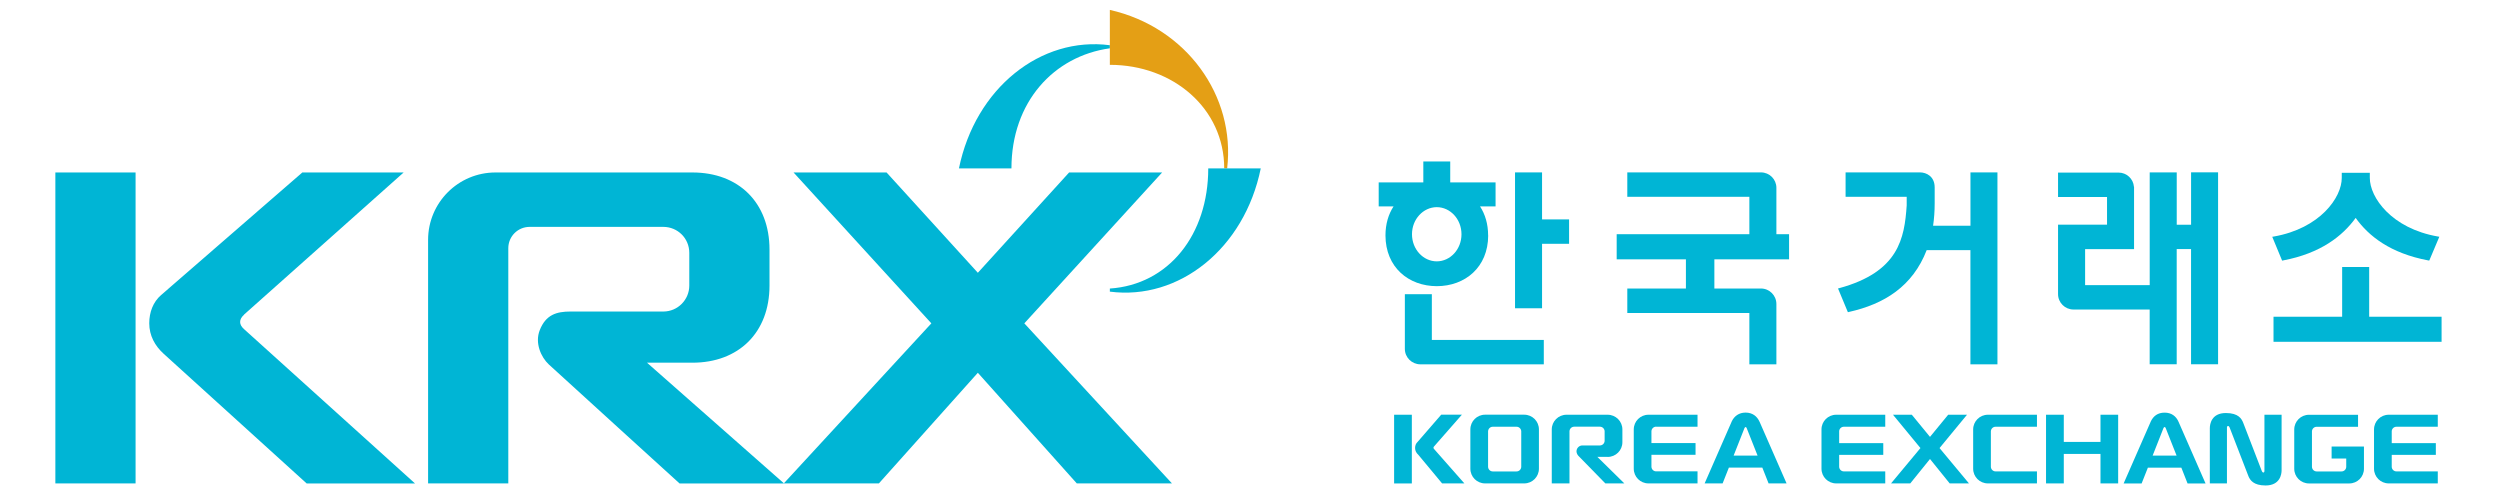 <?xml version="1.0" encoding="UTF-8"?>
<svg id="_금융" data-name="금융" xmlns="http://www.w3.org/2000/svg" viewBox="0 0 630.83 125">
  <defs>
    <style>
      .cls-1 {
        fill: #00b5d5;
      }

      .cls-2 {
        fill: #e49f15;
      }
    </style>
  </defs>
  <g id="_한국거래소" data-name="한국거래소">
    <g>
      <g>
        <g>
          <g>
            <path class="cls-1" d="M280.05,12.19v-.78c-17.42-2.28-33.94,10.81-38.08,31.09h13.25c0-16.74,10.66-28.34,24.83-30.31Z"/>
            <path class="cls-2" d="M308.9,42.5h.75c2.16-18.29-10.3-35.65-29.6-40v13.86c15.93,0,28.86,10.98,28.86,26.14Z"/>
            <path class="cls-1" d="M280.05,72.8v.79c17.41,2.26,33.94-10.81,38.08-31.1h-13.25c0,16.74-9.99,29.33-24.83,30.32Z"/>
          </g>
          <g>
            <g>
              <rect class="cls-1" x="13.97" y="43.52" width="20.24" height="78.46"/>
              <path class="cls-1" d="M61.57,79.39l40.28-35.87h-25.57l-35.65,30.95c-2,1.74-2.97,4.32-2.97,7.1,0,3.11,1.42,5.69,3.65,7.71l36.07,32.71h27.34l-43.13-38.93c-1.31-1.15-1.35-2.45,0-3.65Z"/>
            </g>
            <path class="cls-1" d="M163.28,91.52h11.44c11.62,0,19.45-7.55,19.45-19.47v-9.06c0-11.91-7.82-19.47-19.45-19.47h-49.69c-9.4,0-17.01,7.62-17.01,17.01v61.45h20.24v-59.35c0-2.98,2.41-5.38,5.38-5.38h33.73c3.63,0,6.56,2.89,6.56,6.55v8.26c0,3.56-2.89,6.55-6.56,6.55h-23.41c-3.51,0-6.24.79-7.77,4.72-1.27,3.22.32,6.79,2.29,8.63,1.46,1.37,32.99,30.03,32.99,30.03h26.32v-.04l-34.52-30.42Z"/>
            <polygon class="cls-1" points="258.47 81.59 293.24 43.52 269.77 43.52 246.74 68.83 223.71 43.52 200.24 43.52 235.01 81.59 197.81 121.94 197.81 121.98 221.77 121.98 246.74 94.06 271.71 121.98 295.72 121.98 258.47 81.59"/>
          </g>
        </g>
        <g>
          <path class="cls-1" d="M375.5,59.41c0-2.89-.75-5.35-2.04-7.33h3.92v-6.06h-11.44v-5.28h-6.79v5.28h-11.26v6.06h3.75c-1.29,1.98-2.04,4.44-2.04,7.33.02,8.05,5.84,12.79,12.96,12.8,7.11-.01,12.94-4.75,12.96-12.8ZM356.29,59.11c0-3.79,2.82-6.82,6.25-6.84,3.42.01,6.24,3.04,6.24,6.84s-2.82,6.83-6.24,6.84c-3.43-.01-6.25-3.05-6.25-6.84ZM389.11,55.35v-11.85h-6.82v34.29h6.82v-16.27h6.82v-6.16h-6.82ZM361.31,74.24h-6.82v13.8c0,2.14,1.75,3.88,3.89,3.89h31.17v-6.16h-28.25v-11.52Z"/>
          <path class="cls-1" d="M448.24,59.1v-11.71c0-2.15-1.74-3.89-3.9-3.89h-33.72s0,6.16,0,6.16h30.8v9.44h-33.48v6.33h17.47v7.37h-14.79v6.18h30.8v12.96h6.82v-15.23c0-2.15-1.74-3.91-3.9-3.91h-11.75v-7.37h18.85v-6.33h-3.21Z"/>
          <path class="cls-1" d="M552.88,43.5v13.2h-3.62v-13.2h-6.82v28.45h-16.3v-9.09h12.35v-15.73h-.03c-.16-2.01-1.83-3.58-3.88-3.58h-15.27v6.16h12.36v6.98h-12.36v17.52c0,2.15,1.75,3.89,3.89,3.89h19.23v13.81h6.82v-29.06h3.62v29.07h6.82v-48.43h-6.82Z"/>
          <path class="cls-1" d="M497.21,43.5v13.46h-9.43c.26-1.77.4-3.65.4-5.68v-3.99c0-2.77-2.08-3.79-3.71-3.79h-18.77v6.16h15.42v2.17c-.56,8.31-2,16.78-17.02,20.88l-.31.08,2.49,5.99.28-.07c8.9-1.99,16.06-6.44,19.6-15.59h11.04v28.81h6.82v-48.43h-6.82Z"/>
          <path class="cls-1" d="M576.12,65.71c9.46-1.79,14.97-6.15,18.29-10.72,3.29,4.6,8.76,8.92,18.3,10.72l.27.04,2.54-6.01-.36-.06c-11.72-2.04-17.2-9.88-17.18-14.8v-.96s0-.31,0-.31h-7.08v1.28c.02,4.92-5.47,12.76-17.18,14.8l-.36.06,2.49,6.01.27-.04ZM597.82,79.92v-12.54h-6.82v12.54h-17.32v6.32h42.41v-6.32h-18.27Z"/>
        </g>
      </g>
      <g>
        <g>
          <g>
            <rect class="cls-1" x="351.78" y="104.65" width="4.47" height="17.34"/>
            <path class="cls-1" d="M361.93,112.57l6.95-7.93h-5.22l-5.93,6.84c-.44.38-.66.96-.66,1.57,0,.69.32,1.26.81,1.7l6.01,7.23h5.62l-7.58-8.6c-.29-.25-.3-.54,0-.81Z"/>
          </g>
          <path class="cls-1" d="M405.66,115.3c2.05,0,3.72-1.66,3.72-3.71v-3.23c0-2.05-1.67-3.71-3.72-3.71h-10.38c-2.05,0-3.72,1.66-3.72,3.71h0v13.62h4.47v-13.18c.04-.63.55-1.13,1.19-1.13h6.49c.64,0,1.15.5,1.19,1.13v2.47c-.04.63-.55,1.13-1.19,1.13h-4.49c-.79.04-1.42.7-1.42,1.5,0,.35.19.81.45,1.09l6.82,6.98h4.79l-6.8-6.69h2.59Z"/>
          <path class="cls-1" d="M371.02,108.36v9.91c0,2.05,1.66,3.71,3.71,3.71h0s9.88,0,9.88,0h0c2.05,0,3.71-1.67,3.71-3.72v-9.91c0-2.05-1.66-3.71-3.71-3.71h-9.88c-2.05,0-3.71,1.66-3.71,3.71ZM375.49,108.81c.04-.63.55-1.13,1.19-1.13h5.99c.64,0,1.15.5,1.19,1.13v9.02c-.04.63-.55,1.13-1.19,1.13h-5.99c-.64,0-1.15-.5-1.19-1.13v-9.02Z"/>
          <path class="cls-1" d="M417.9,107.68h10.44v-3.03h-12.38c-2.05,0-3.71,1.66-3.71,3.71v3.45h0v2.96h0v3.5c0,2.05,1.66,3.71,3.71,3.71h0s12.38,0,12.38,0v-3.04h-10.44c-.64,0-1.15-.5-1.19-1.13v-3.05h11.13v-2.96h-11.13v-3.01c.04-.63.55-1.13,1.19-1.13Z"/>
          <path class="cls-1" d="M443.97,106.39h0c-.6-1.34-1.75-2.28-3.51-2.28-1.66,0-2.82.88-3.45,2.15h0l-6.88,15.72h4.54l1.58-3.99h8.44l1.58,3.99h4.54l-6.83-15.59ZM437.45,114.96l2.73-6.92h0c.13-.31.39-.43.56-.03l2.75,6.95h-6.04Z"/>
        </g>
        <g>
          <g>
            <path class="cls-1" d="M465.27,107.68h10.44v-3.03h-12.38c-2.05,0-3.71,1.66-3.71,3.71v9.91c0,2.05,1.66,3.71,3.71,3.71h12.38v-3.03h-10.44c-.64,0-1.15-.5-1.19-1.13v-3.05h11.13v-2.96h-11.13v-3c.03-.64.55-1.13,1.19-1.13Z"/>
            <path class="cls-1" d="M604.7,107.68h10.43v-3.03h-12.38c-2.05,0-3.71,1.66-3.71,3.71v9.91c0,2.05,1.66,3.71,3.71,3.71h12.38v-3.03h-10.43c-.64,0-1.16-.5-1.19-1.13v-3.05h11.13v-2.96h-11.13v-3c.03-.64.55-1.13,1.19-1.13Z"/>
            <path class="cls-1" d="M503.55,107.68h10.44v-3.03h-12.38c-2.05,0-3.72,1.66-3.72,3.71v9.91c0,2.05,1.66,3.71,3.72,3.71h12.38v-3.03h-10.44c-.64,0-1.15-.5-1.19-1.13v-9.01c.04-.64.55-1.13,1.19-1.13Z"/>
            <polygon class="cls-1" points="530.02 104.65 530.02 111.51 520.76 111.51 520.76 104.65 516.28 104.65 516.28 121.98 520.76 121.98 520.76 114.54 530.02 114.54 530.02 121.98 534.48 121.98 534.48 104.65 530.02 104.65"/>
            <polygon class="cls-1" points="489.41 113.06 496.34 104.65 491.59 104.65 487 110.24 482.41 104.65 477.66 104.65 484.59 113.06 477.17 121.98 477.24 121.98 482.02 121.98 487 115.82 491.97 121.98 496.83 121.98 489.41 113.06"/>
            <path class="cls-1" d="M549.71,106.4h-.01c-.59-1.35-1.75-2.28-3.5-2.28s-2.82.88-3.45,2.15h0l-6.89,15.72h4.54l1.58-3.99h8.44l1.57,3.99h4.54l-6.83-15.59ZM543.18,114.96l2.73-6.93h0c.14-.31.39-.43.56-.03l2.75,6.96h-6.04Z"/>
            <path class="cls-1" d="M571.67,122.5c3.68,0,4.05-2.86,4.05-3.82v-14.03h-4.33v14.19c0,.43-.41.62-.67,0l-4.56-11.83c-.03-.07-.06-.14-.09-.23l-.05-.13c-.38-.94-1.16-2.43-4.36-2.43-3.68,0-4.05,2.86-4.05,3.82v13.94h4.32v-14.1c0-.43.42-.63.69.03l4.74,12.27c.4.94,1.24,2.32,4.32,2.32Z"/>
          </g>
          <path class="cls-1" d="M588.34,112.67v3.03h3.69v2.13c-.03.63-.55,1.13-1.19,1.13h-6.27c-.64,0-1.15-.5-1.19-1.13v-9.01c.03-.64.55-1.13,1.19-1.13h10.44v-3.03h-12.38c-2.05,0-3.72,1.66-3.72,3.71v9.91c0,2.05,1.67,3.71,3.72,3.71h10.16c2.05,0,3.71-1.66,3.71-3.71v-5.6h-8.16Z"/>
        </g>
      </g>
    </g>
  </g>
</svg>